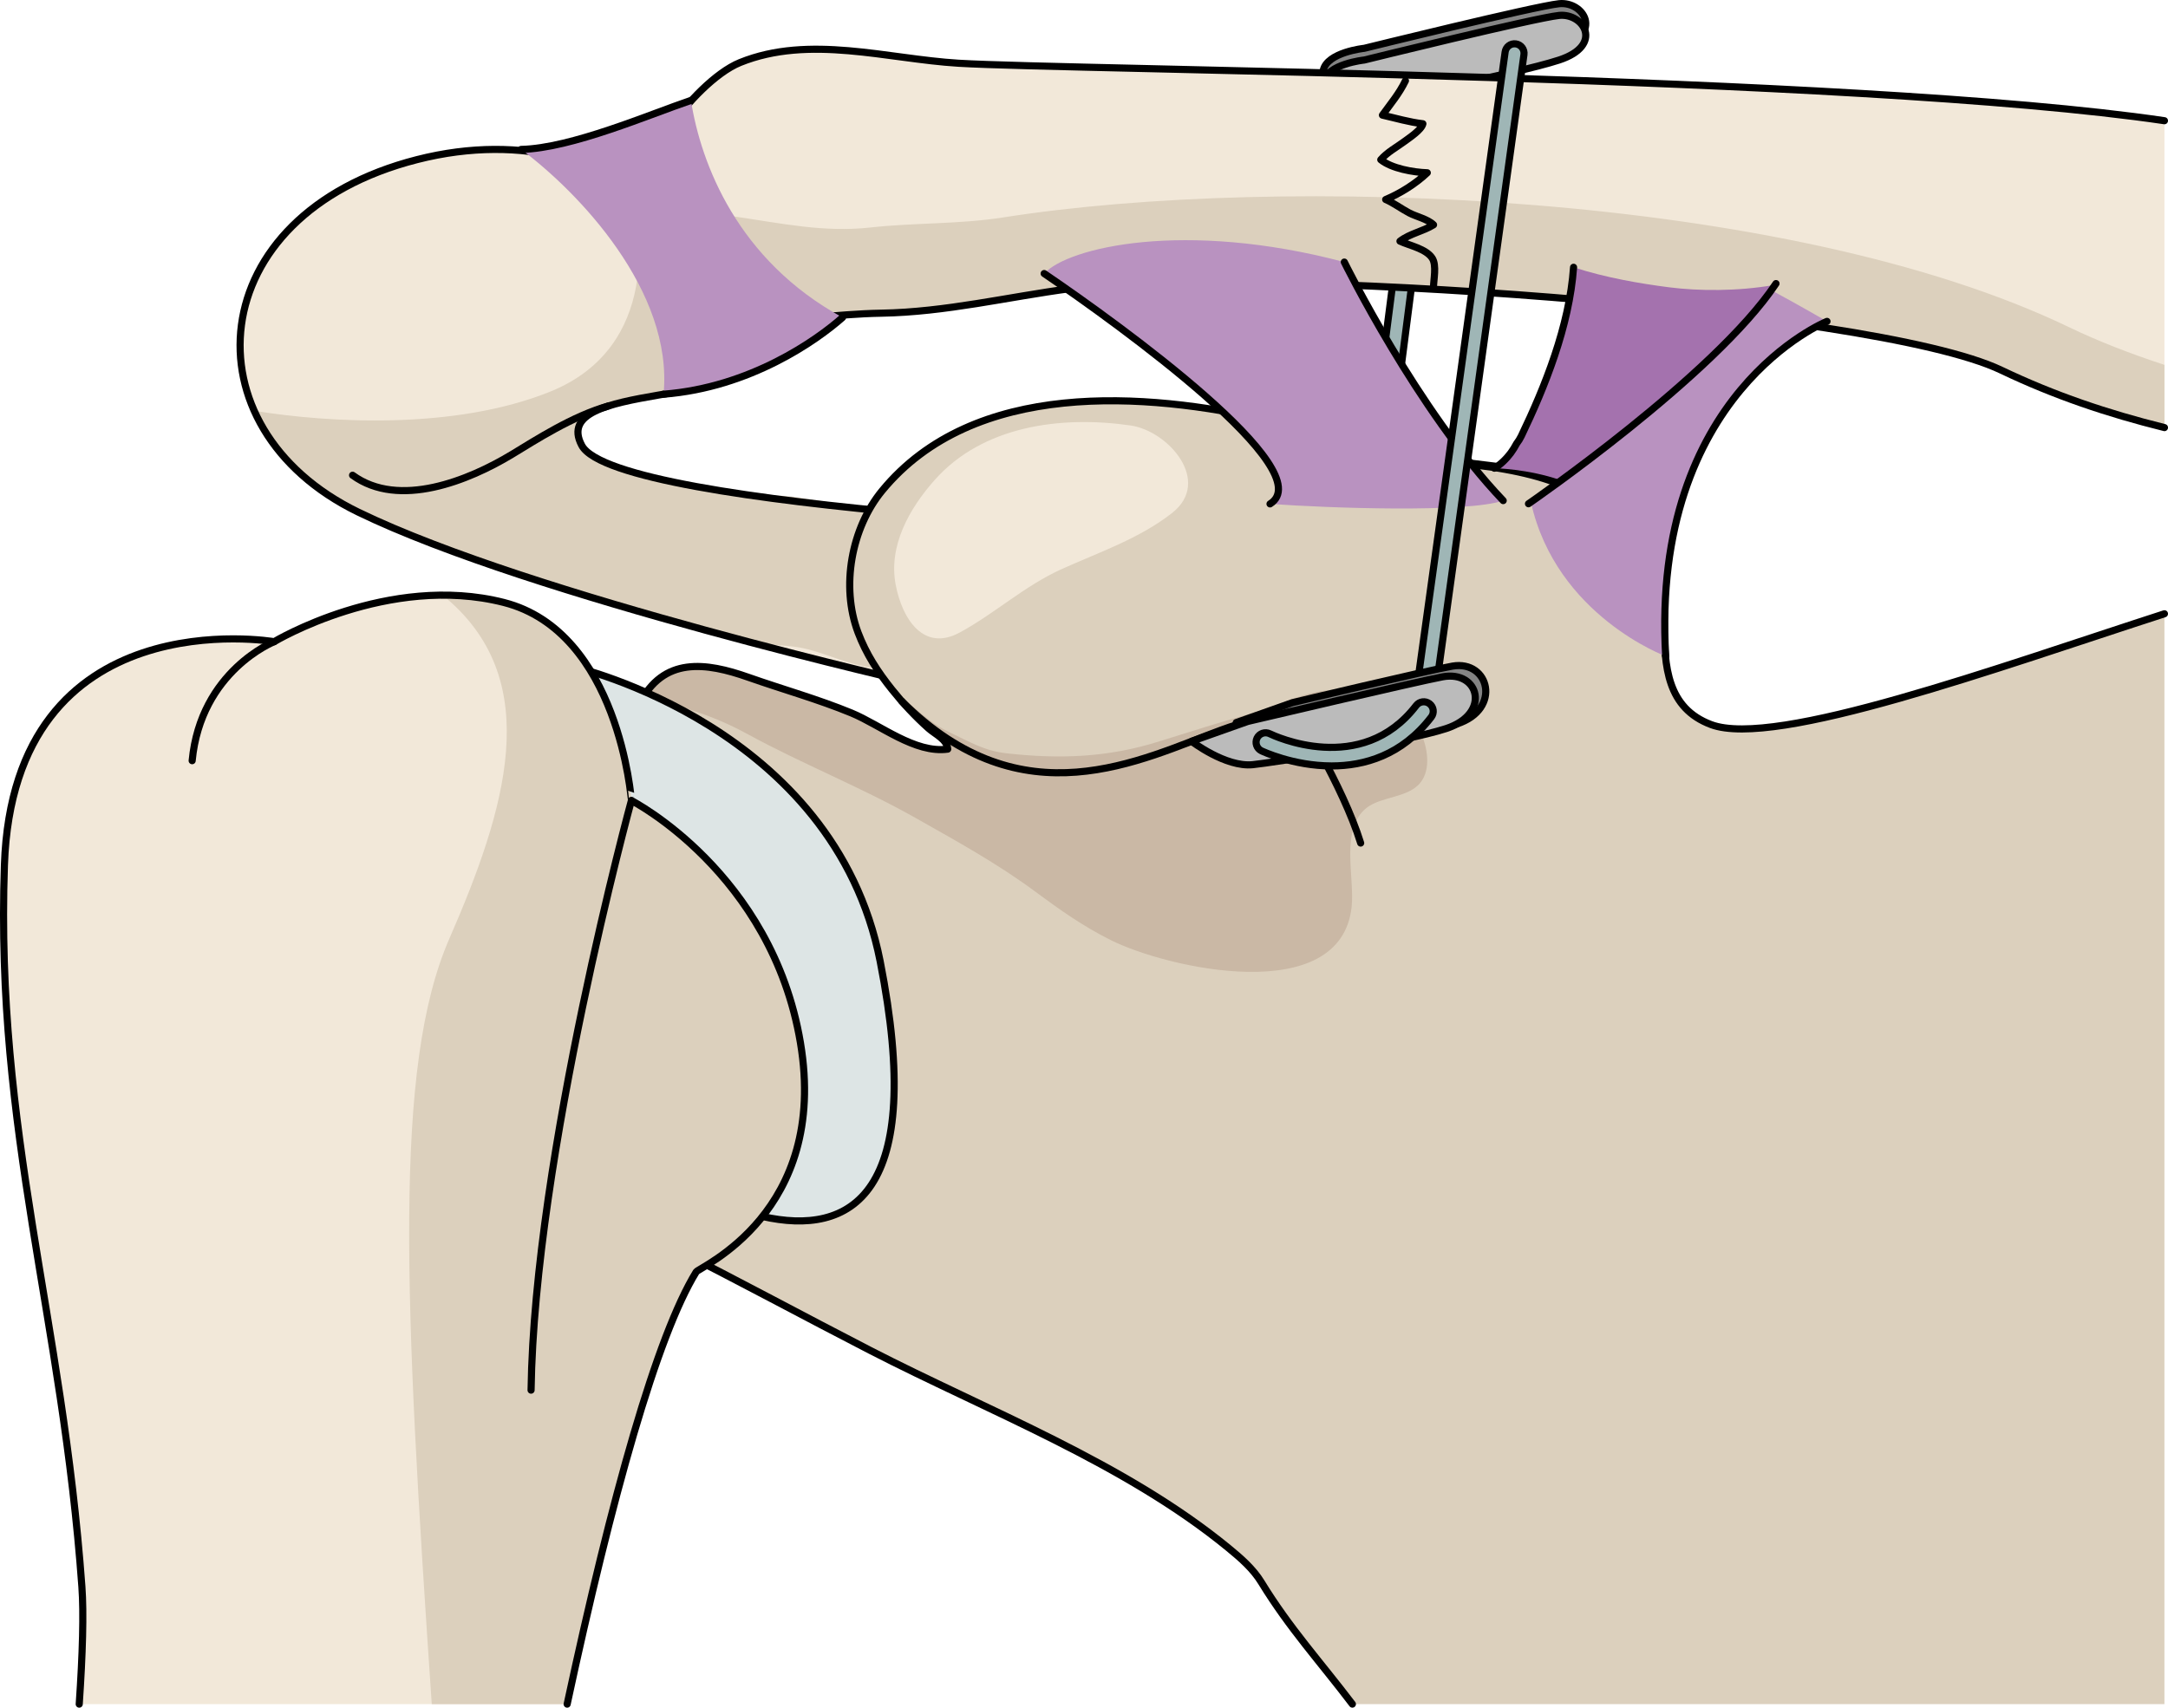 <?xml version="1.0" encoding="utf-8"?>
<!-- Generator: Adobe Illustrator 16.0.0, SVG Export Plug-In . SVG Version: 6.00 Build 0)  -->
<!DOCTYPE svg PUBLIC "-//W3C//DTD SVG 1.1//EN" "http://www.w3.org/Graphics/SVG/1.1/DTD/svg11.dtd">
<svg version="1.1" id="Layer_1" xmlns="http://www.w3.org/2000/svg" xmlns:xlink="http://www.w3.org/1999/xlink" x="0px" y="0px"
	 width="228.177px" height="179.77px" viewBox="0 0 228.177 179.77" enable-background="new 0 0 228.177 179.77"
	 xml:space="preserve">
<g>
	<g>
		
			<path fill="#848484" stroke="#000000" stroke-width="0.75" stroke-linecap="round" stroke-linejoin="round" stroke-miterlimit="10" d="
			M143.581,5.087c0,0,17.924-4.426,20.506-4.697s4.758,3.141,0,4.697S143.967,9.499,142.2,9.906s-3.319-0.687-2.934-2.493
			C139.677,5.487,143.581,5.087,143.581,5.087z"/>
		<path fill="#BBBBBB" d="M143.581,6.32c0,0,17.924-4.426,20.506-4.697s4.758,3.141,0,4.697s-20.119,4.411-21.887,4.819
			s-3.319-0.687-2.934-2.493C139.677,6.72,143.581,6.32,143.581,6.32z"/>
		
			<path fill="none" stroke="#000000" stroke-width="0.75" stroke-linecap="round" stroke-linejoin="round" stroke-miterlimit="10" d="
			M143.581,6.32c0,0,17.924-4.426,20.506-4.697s4.758,3.141,0,4.697s-20.119,4.411-21.887,4.819s-3.319-0.687-2.934-2.493
			C139.677,6.72,143.581,6.32,143.581,6.32z"/>
	</g>
	
		<path fill="#9FB6B6" stroke="#000000" stroke-width="0.75" stroke-linecap="round" stroke-linejoin="round" stroke-miterlimit="10" d="
		M142.194,72.813c-0.042,0-0.085-0.002-0.129-0.008c-0.548-0.07-0.935-0.572-0.864-1.119l6.262-48.667
		c0.071-0.547,0.554-0.936,1.12-0.864c0.548,0.07,0.935,0.572,0.864,1.119l-6.262,48.667
		C143.12,72.445,142.69,72.813,142.194,72.813z"/>
	<g>
		<g>
			<g>
				<path fill="#F2E8D9" d="M128.916,56.189c0,0-64.07-2.45-67.692-9.307c-3.621-6.857,18.729-3.849,19.046-10.173
					C80.587,30.386,66.66,10.996,43.9,16.801c-22.761,5.806-24.473,28.231-6.199,37.107c18.274,8.876,59.262,18.177,59.262,18.177
					S127.225,65.559,128.916,56.189z"/>
				<path fill="#DCD0BD" d="M57.927,41.219c11.563-4.674,9.773-17.511,8.169-22.015c9.226,4.89,14.367,13.638,14.173,17.505
					c-0.317,6.324-22.667,3.315-19.046,10.173c0.769,1.454,3.053,1.957,4.493,2.355c0.793,0.219,1.535,0.573,2.314,0.825
					c0.9,0.292,1.825,0.495,2.741,0.731c0.954,0.244,1.919,0.294,2.888,0.46c1.88,0.326,3.786,0.759,5.691,0.919
					c1.156,0.099,2.329-0.047,3.488,0.058c0.877,0.078,1.745,0.232,2.612,0.37c1.352,0.216,2.707,0.402,4.061,0.588
					c0.61,0.084,1.23,0.077,1.843,0.15c3.116,0.368,6.227,0.761,9.363,0.974c3.382,0.227,6.773,0.41,10.119,0.987
					c2.932,0.506,5.606,1.375,8.615,1.191c2.54-0.155,5.498-1.224,7.929-0.053c0.095,0.114,0.108,0.244,0.046,0.387
					c0.81,2.459-12.949,13.807-14.556,14.039c-3.547,0.515-7.196,1.105-10.813,0.913c-3.512-0.188-6.857-1.047-10.375-1.507
					c-2.303-0.301-4.44-1.346-6.677-1.921c-1.993-0.512-3.936-0.374-5.889-0.693c-4.764-0.779-9.603-2.604-14.227-3.973
					c-9.196-2.722-18.542-5.572-27.19-9.773c-5.407-2.626-9.052-6.444-10.93-10.663C34.497,44.495,47.786,45.318,57.927,41.219z"/>
				
					<path fill="none" stroke="#000000" stroke-width="0.75" stroke-linecap="round" stroke-linejoin="round" stroke-miterlimit="10" d="
					M64.077,42.725c-3.794,1.049-7.782,3.652-10.199,5.112c-4.532,2.738-11.888,5.752-16.771,2.191"/>
				
					<path fill="none" stroke="#000000" stroke-width="0.75" stroke-linecap="round" stroke-linejoin="round" stroke-miterlimit="10" d="
					M128.916,56.189c0,0-64.07-2.45-67.692-9.307c-3.621-6.857,18.729-3.849,19.046-10.173C80.587,30.386,66.66,10.996,43.9,16.801
					c-22.761,5.806-24.473,28.231-6.199,37.107c18.274,8.876,59.262,18.177,59.262,18.177S127.225,65.559,128.916,56.189z"/>
			</g>
			<g>
				<g>
					<path fill="#DCD0BD" d="M70.134,82.815c3.159,2.892,6.4,5.5,7.53,9.845c1.793,6.893,0.962,16.215-1.471,22.833
						c-0.229,0.618-0.441,1.267-0.672,1.909c-0.351,0.976-0.746,1.94-1.304,2.777c-1.196,1.793-2.677,1.725-4.151,3.024
						c-2.984,2.63-2.651,6.44,0.836,8.196c6.889,3.467,13.765,7.199,20.676,10.755c12.462,6.415,26.808,11.855,37.731,20.819
						c1.277,1.049,2.58,2.176,3.45,3.602c2.95,4.826,6.265,8.448,9.576,12.818h85.466V64.613
						c-17.567,5.681-40.971,14.195-47.713,11.666c-9.226-3.458-1.316-17.397-7.814-22.698c-3.492-2.85-10.625-3.967-15.077-4.526
						c-4.786-0.601-4.623-0.537-9.407-1.166c-6.555-0.861-7.689-2.155-14.115-3.624c-13.134-3-31.201-4.341-40.84,7.398
						c-3.227,3.928-4.357,10.073-2.531,14.92c0.85,2.254,2.067,4.126,3.567,6c1.169,1.461,2.451,2.842,3.851,4.091
						c0.702,0.627,1.956,1.165,2.022,2.188c-3.439,0.481-7.094-2.553-10.134-3.806c-3.541-1.459-7.237-2.486-10.848-3.758
						c-4.454-1.57-8.962-2.216-11.486,2.85C65.408,77.897,67.386,80.298,70.134,82.815z"/>
					<path fill="#CAB8A5" d="M142.256,95.471c0.338-3.115-1.256-8.268,1.612-10.456c1.569-1.198,4.433-1.026,5.68-2.692
						c1.076-1.436,0.667-3.647,0.033-5.089c-1.392-3.159-5.533-4.534-8.878-4.595c-3.108-0.056-5.943,1.588-8.875,2.417
						c-3.309,0.937-6.606,1.985-9.877,3.008c-5.411,1.693-10.46,1.86-16.013,1.238c-2.395-0.269-3.872-1.215-6.027-2.224
						c-2.358-1.104-3.846-2.957-5.912-4.348c1.137,1.405,2.373,2.737,3.723,3.942c0.702,0.627,1.956,1.165,2.022,2.188
						c-3.439,0.481-7.094-2.553-10.134-3.806c-3.541-1.459-7.237-2.486-10.848-3.758c-4.233-1.493-8.512-2.139-11.093,2.147
						c0.859,0.138,1.734,0.413,2.585,0.618c2.932,0.709,5.68,1.719,8.328,3.167c5.85,3.198,12.007,5.613,17.81,8.895
						c4.313,2.439,8.6,4.795,12.599,7.762c2.599,1.926,5.006,3.624,7.898,5.073C122.832,101.938,141.099,106.078,142.256,95.471z"/>
					
						<path fill="none" stroke="#000000" stroke-width="0.75" stroke-linecap="round" stroke-linejoin="round" stroke-miterlimit="10" d="
						M227.802,64.613c-17.567,5.681-40.971,14.195-47.713,11.666c-9.226-3.458-1.316-17.397-7.814-22.698
						c-3.492-2.85-10.625-3.967-15.077-4.526c-4.786-0.601-4.623-0.537-9.407-1.166c-6.555-0.861-7.689-2.155-14.115-3.624
						c-13.134-3-31.201-4.341-40.84,7.398c-3.227,3.928-4.357,10.073-2.531,14.92c0.85,2.254,2.067,4.126,3.567,6
						c1.169,1.461,2.451,2.842,3.851,4.091c0.702,0.627,1.956,1.165,2.022,2.188c-3.439,0.481-7.094-2.553-10.134-3.806
						c-3.541-1.459-7.237-2.486-10.848-3.758c-4.454-1.57-8.962-2.216-11.486,2.85c-1.869,3.75,0.109,6.15,2.857,8.667
						c3.159,2.892,6.4,5.5,7.53,9.845c1.793,6.893,0.962,16.215-1.471,22.833c-0.229,0.618-0.441,1.267-0.672,1.909
						c-0.351,0.976-0.746,1.94-1.304,2.777c-1.196,1.793-2.677,1.725-4.151,3.024c-2.984,2.63-2.651,6.44,0.836,8.196
						c6.889,3.467,13.765,7.199,20.676,10.755c12.462,6.415,26.808,11.855,37.731,20.819c1.277,1.049,2.58,2.176,3.45,3.602
						c2.95,4.826,6.265,8.448,9.576,12.818"/>
					<path fill="#F2E8D9" d="M123.351,54.009c-3.431,2.688-7.632,4.109-11.561,5.876c-3.973,1.786-7.031,4.667-10.785,6.703
						c-3.794,2.057-6.038-1.401-6.733-5.011c-0.792-4.12,1.44-8.047,4.089-11.036c5.062-5.72,13.301-6.812,20.639-5.75
						C122.979,45.369,127.609,50.677,123.351,54.009z"/>
				</g>
				
					<path fill="none" stroke="#000000" stroke-width="0.75" stroke-linecap="round" stroke-linejoin="round" stroke-miterlimit="10" d="
					M94.905,73.815c12.747,12.747,25.094,6.156,33.665,3.021c8.563-3.135,17.346-2.927,21.32,0.208"/>
				
					<path fill="none" stroke="#000000" stroke-width="0.75" stroke-linecap="round" stroke-linejoin="round" stroke-miterlimit="10" d="
					M136.412,74.876c0,0,4.912,7.811,6.795,13.873"/>
			</g>
			<g>
				<path fill="#DDE5E5" d="M60.399,70.201c0,0,27.355,6.249,32.234,30.984c4.877,24.741-3.121,28.974-12.396,26.875
					C70.958,125.965,34.654,68.783,60.399,70.201z"/>
				
					<path fill="none" stroke="#000000" stroke-width="0.75" stroke-linecap="round" stroke-linejoin="round" stroke-miterlimit="10" d="
					M60.399,70.201c0,0,27.355,6.249,32.234,30.984c4.877,24.741-3.121,28.974-12.396,26.875
					C70.958,125.965,34.654,68.783,60.399,70.201z"/>
			</g>
			<path fill="#F2E8D9" d="M8.339,179.395h51.353c4.685-21.789,9.444-38.782,13.587-45.507c0.303-0.481,13.982-6.198,10.962-24.133
				c-3.02-17.922-17.788-25.479-17.788-25.479S65.164,66.507,53.017,63.42c-12.141-3.09-24.161,4.132-24.161,4.132
				S1.429,62.836,0.465,91.06c-0.967,28.23,6.104,47.53,8.155,75.989C8.82,169.824,8.701,174.054,8.339,179.395z"/>
			<path fill="#DCD0BD" d="M45.442,179.395h14.25c4.685-21.789,9.444-38.782,13.587-45.507c0.303-0.481,13.982-6.198,10.962-24.133
				c-3.02-17.922-17.788-25.479-17.788-25.479S65.164,66.507,53.017,63.42c-2.104-0.534-4.196-0.745-6.232-0.754
				c0.118,0.155,0.216,0.294,0.344,0.446c10.174,8.793,6.102,22.101,0.147,35.742C41.413,112.318,42.535,136.745,45.442,179.395z"/>
			
				<path fill="none" stroke="#000000" stroke-width="0.75" stroke-linecap="round" stroke-linejoin="round" stroke-miterlimit="10" d="
				M59.692,179.395c4.685-21.789,9.444-38.782,13.587-45.507c0.303-0.481,13.982-6.198,10.962-24.133
				c-3.02-17.922-17.788-25.479-17.788-25.479S65.164,66.507,53.017,63.42c-12.141-3.09-24.161,4.132-24.161,4.132
				S1.429,62.836,0.465,91.06c-0.967,28.23,6.104,47.53,8.155,75.989c0.199,2.775,0.08,7.005-0.281,12.346"/>
			
				<path fill="none" stroke="#000000" stroke-width="0.75" stroke-linecap="round" stroke-linejoin="round" stroke-miterlimit="10" d="
				M66.453,84.276c0,0-10.202,37.34-10.559,62.066"/>
			
				<path fill="none" stroke="#000000" stroke-width="0.75" stroke-linecap="round" stroke-linejoin="round" stroke-miterlimit="10" d="
				M28.856,67.553c0,0-7.726,3.059-8.631,12.525"/>
			<g>
				<path fill="#F2E8D9" d="M227.802,12.708c-32.414-4.79-115.069-5.333-126.928-6.052C93.366,6.201,85.189,3.626,77.89,6.583
					c-2.582,1.045-5.707,4.352-7.225,6.679c-1.923,2.94-2.212,6.506-1.819,9.917c0.316,2.741,1.583,8.17,4.054,9.814
					c2.451,1.631,6.296,0.899,9.054,0.723c2.401-0.153,4.79-0.405,7.188-0.575c1.202-0.086,2.407-0.151,3.619-0.172
					c6.772-0.115,13.261-1.706,19.96-2.597c18.231-2.425,84.185,2.042,97.894,8.59c5.638,2.693,11.22,4.568,17.188,6.05V12.708z"/>
				<path fill="#DCD0BD" d="M227.802,38.411c-3.675-1.209-7.032-2.518-9.982-3.941c-29.71-14.329-83.114-16.155-112.214-11.585
					c-4.674,0.734-9.345,0.548-14.001,1.064c-4.893,0.542-9.351-0.439-14.237-1.147c-2.22-0.321-2.82-1.013-4.596-2.433
					c-1.093-0.871-2.495-2.516-3.688-3.294c-0.454,1.981-0.473,4.068-0.238,6.104c0.316,2.741,1.583,8.17,4.054,9.814
					c2.451,1.631,6.296,0.899,9.054,0.723c2.401-0.153,4.79-0.405,7.188-0.575c1.202-0.086,2.407-0.151,3.619-0.172
					c2.87-0.048,5.688-0.369,8.493-0.783c3.012-1.096,6.915-1.322,9.707-1.559c0.586-0.087,1.171-0.177,1.76-0.255
					c18.231-2.425,84.185,2.042,97.894,8.59c5.638,2.693,11.22,4.568,17.188,6.05V38.411z"/>
				
					<path fill="none" stroke="#000000" stroke-width="0.75" stroke-linecap="round" stroke-linejoin="round" stroke-miterlimit="10" d="
					M227.802,12.708c-32.414-4.79-115.069-5.333-126.928-6.052C93.366,6.201,85.189,3.626,77.89,6.583
					c-2.582,1.045-5.707,4.352-7.225,6.679c-1.923,2.94-2.212,6.506-1.819,9.917c0.316,2.741,1.583,8.17,4.054,9.814
					c2.451,1.631,6.296,0.899,9.054,0.723c2.401-0.153,4.79-0.405,7.188-0.575c1.202-0.086,2.407-0.151,3.619-0.172
					c6.772-0.115,13.261-1.706,19.96-2.597c18.231-2.425,84.185,2.042,97.894,8.59c5.638,2.693,11.22,4.568,17.188,6.05"/>
			</g>
			<g>
				<path fill="#B992C0" d="M141.486,27.588c0,0,7.664,15.608,16.723,25.111c-3.783,1.307-18.407,0.791-24.541,0.347
					c5.454-3.434-15.669-18.738-23.771-24.25C112.4,26.048,124.627,23.122,141.486,27.588z"/>
				
					<path fill="none" stroke="#000000" stroke-width="0.75" stroke-linecap="round" stroke-linejoin="round" stroke-miterlimit="10" d="
					M133.667,53.046c5.454-3.434-15.669-18.738-23.771-24.25"/>
				
					<path fill="none" stroke="#000000" stroke-width="0.75" stroke-linecap="round" stroke-linejoin="round" stroke-miterlimit="10" d="
					M158.208,52.699c-9.059-9.503-16.723-25.111-16.723-25.111"/>
			</g>
			
				<path fill="none" stroke="#000000" stroke-width="0.75" stroke-linecap="round" stroke-linejoin="round" stroke-miterlimit="10" d="
				M170.49,59.927c0,0,3.322-8.925-15.333-10.98"/>
			<path fill="#B992C0" d="M88.675,33.42C77.64,27.399,73.771,17.258,72.72,10.57c-4.306,1.453-12.583,5.045-17.873,5.16
				c5.97,4.433,16.051,14.903,14.99,25.769C78.972,40.786,85.96,35.824,88.675,33.42z"/>
			
				<path fill="none" stroke="#000000" stroke-width="0.75" stroke-linecap="round" stroke-linejoin="round" stroke-miterlimit="10" d="
				M69.837,41.499c9.135-0.713,16.123-5.675,18.838-8.078"/>
			
				<path fill="none" stroke="#000000" stroke-width="0.75" stroke-linecap="round" stroke-linejoin="round" stroke-miterlimit="10" d="
				M72.72,10.57c-4.306,1.453-12.583,5.045-17.873,5.16"/>
			<g>
				<g>
					<g>
						<path fill="#A472AE" d="M175.671,30.245c-3.037-0.389-6.675-1.008-10.058-2.109c-0.433,6.194-3.042,12.651-5.499,17.763
							c-0.145,0.299-0.309,0.559-0.488,0.788c-0.188,0.349-0.391,0.688-0.621,0.997c-0.444,0.594-1.074,1.232-1.724,1.604
							c0,0,3.512,0.061,6.938,1.25c4.01-2.879,8.014-5.777,11.773-8.966c2.109-1.79,4.143-3.671,6.056-5.69
							c1.5-1.583,2.942-3.23,4.157-5.045c0.178-0.267,0.334-0.545,0.485-0.828C182.852,30.676,178.766,30.641,175.671,30.245z"/>
						<path fill="#B992C0" d="M161.137,52.916c0,0,19.863-13.847,25.257-22.382c2.726,1.465,5.894,3.298,5.894,3.298
							s-18.584,7.5-16.979,35.248C175.309,69.08,163.82,64.833,161.137,52.916z"/>
					</g>
					
						<path fill="none" stroke="#000000" stroke-width="0.75" stroke-linecap="round" stroke-linejoin="round" stroke-miterlimit="10" d="
						M160.87,53.03c0,0,19.579-13.472,26.049-23.178"/>
					
						<path fill="none" stroke="#000000" stroke-width="0.75" stroke-linecap="round" stroke-linejoin="round" stroke-miterlimit="10" d="
						M192.288,33.832c0,0-18.584,7.5-16.979,35.248"/>
				</g>
				
					<path fill="none" stroke="#000000" stroke-width="0.75" stroke-linecap="round" stroke-linejoin="round" stroke-miterlimit="10" d="
					M165.614,28.136c-0.433,6.194-3.042,12.651-5.499,17.763c-0.145,0.299-0.309,0.559-0.488,0.788
					c-0.188,0.349-0.391,0.688-0.621,0.997c-0.444,0.594-1.074,1.232-1.724,1.604"/>
			</g>
		</g>
		
			<path fill="none" stroke="#000000" stroke-width="0.75" stroke-linecap="round" stroke-linejoin="round" stroke-miterlimit="10" d="
			M150.87,30.333c-0.001-0.876,0.36-2.403-0.136-3.161c-0.646-0.983-2.383-1.318-3.391-1.783c1.044-0.809,2.443-1.036,3.534-1.723
			c-0.612-0.604-1.831-0.863-2.582-1.263c-0.817-0.434-1.635-1.048-2.455-1.399c1.528-0.641,3.178-1.677,4.378-2.817
			c-1.449-0.043-3.761-0.446-4.895-1.374c0.695-0.806,1.685-1.321,2.526-1.948c0.488-0.363,1.778-1.212,1.907-1.838
			c-1.446-0.167-2.85-0.585-4.258-0.906c0.877-1.222,1.763-2.255,2.421-3.621"/>
	</g>
	
		<path fill="#9FB6B6" stroke="#000000" stroke-width="0.75" stroke-linecap="round" stroke-linejoin="round" stroke-miterlimit="10" d="
		M150.215,72.813c-0.046,0-0.092-0.003-0.139-0.009c-0.547-0.076-0.929-0.581-0.853-1.128l9.189-66.203
		c0.075-0.547,0.575-0.932,1.128-0.853c0.547,0.076,0.929,0.581,0.853,1.128l-9.189,66.203
		C151.135,72.451,150.707,72.813,150.215,72.813z"/>
	<g>
		<path fill="#848484" d="M136.025,73.97c0,0,14.292-3.412,16.852-3.849c3.847-0.657,5.225,4.53,0.467,6.086
			c-4.41,1.442-14.628,2.093-16.797,2.316c-2.861,0.294-6.438-2.457-6.438-2.457L136.025,73.97z"/>
		
			<path fill="none" stroke="#000000" stroke-width="0.75" stroke-linecap="round" stroke-linejoin="round" stroke-miterlimit="10" d="
			M136.025,73.97c0,0,14.292-3.412,16.852-3.849c3.847-0.657,5.225,4.53,0.467,6.086c-4.41,1.442-14.628,2.093-16.797,2.316
			c-2.861,0.294-6.438-2.457-6.438-2.457L136.025,73.97z"/>
		<path fill="#BBBBBB" d="M131.331,75.945c0,0,17.946-4.26,20.506-4.697c3.847-0.657,5.123,3.892,0.365,5.448
			c-4.41,1.442-18.181,3.579-20.35,3.802c-2.861,0.294-6.438-2.457-6.438-2.457L131.331,75.945z"/>
		
			<path fill="none" stroke="#000000" stroke-width="0.75" stroke-linecap="round" stroke-linejoin="round" stroke-miterlimit="10" d="
			M131.331,75.945c0,0,17.953-4.226,20.506-4.697c3.847-0.71,5.123,3.892,0.365,5.448c-4.41,1.442-18.181,3.579-20.35,3.802
			c-2.861,0.294-6.438-2.457-6.438-2.457L131.331,75.945z"/>
	</g>
	
		<path fill="#9FB6B6" stroke="#000000" stroke-width="0.75" stroke-linecap="round" stroke-linejoin="round" stroke-miterlimit="10" d="
		M140.153,80.631c-4.065,0-7.335-1.565-7.396-1.594c-0.495-0.243-0.698-0.841-0.456-1.337c0.243-0.495,0.843-0.701,1.337-0.458
		c0.39,0.19,9.624,4.572,15.416-2.974c0.335-0.437,0.965-0.52,1.401-0.185c0.438,0.336,0.521,0.964,0.185,1.402
		C147.539,79.528,143.565,80.631,140.153,80.631z"/>
</g>
</svg>
